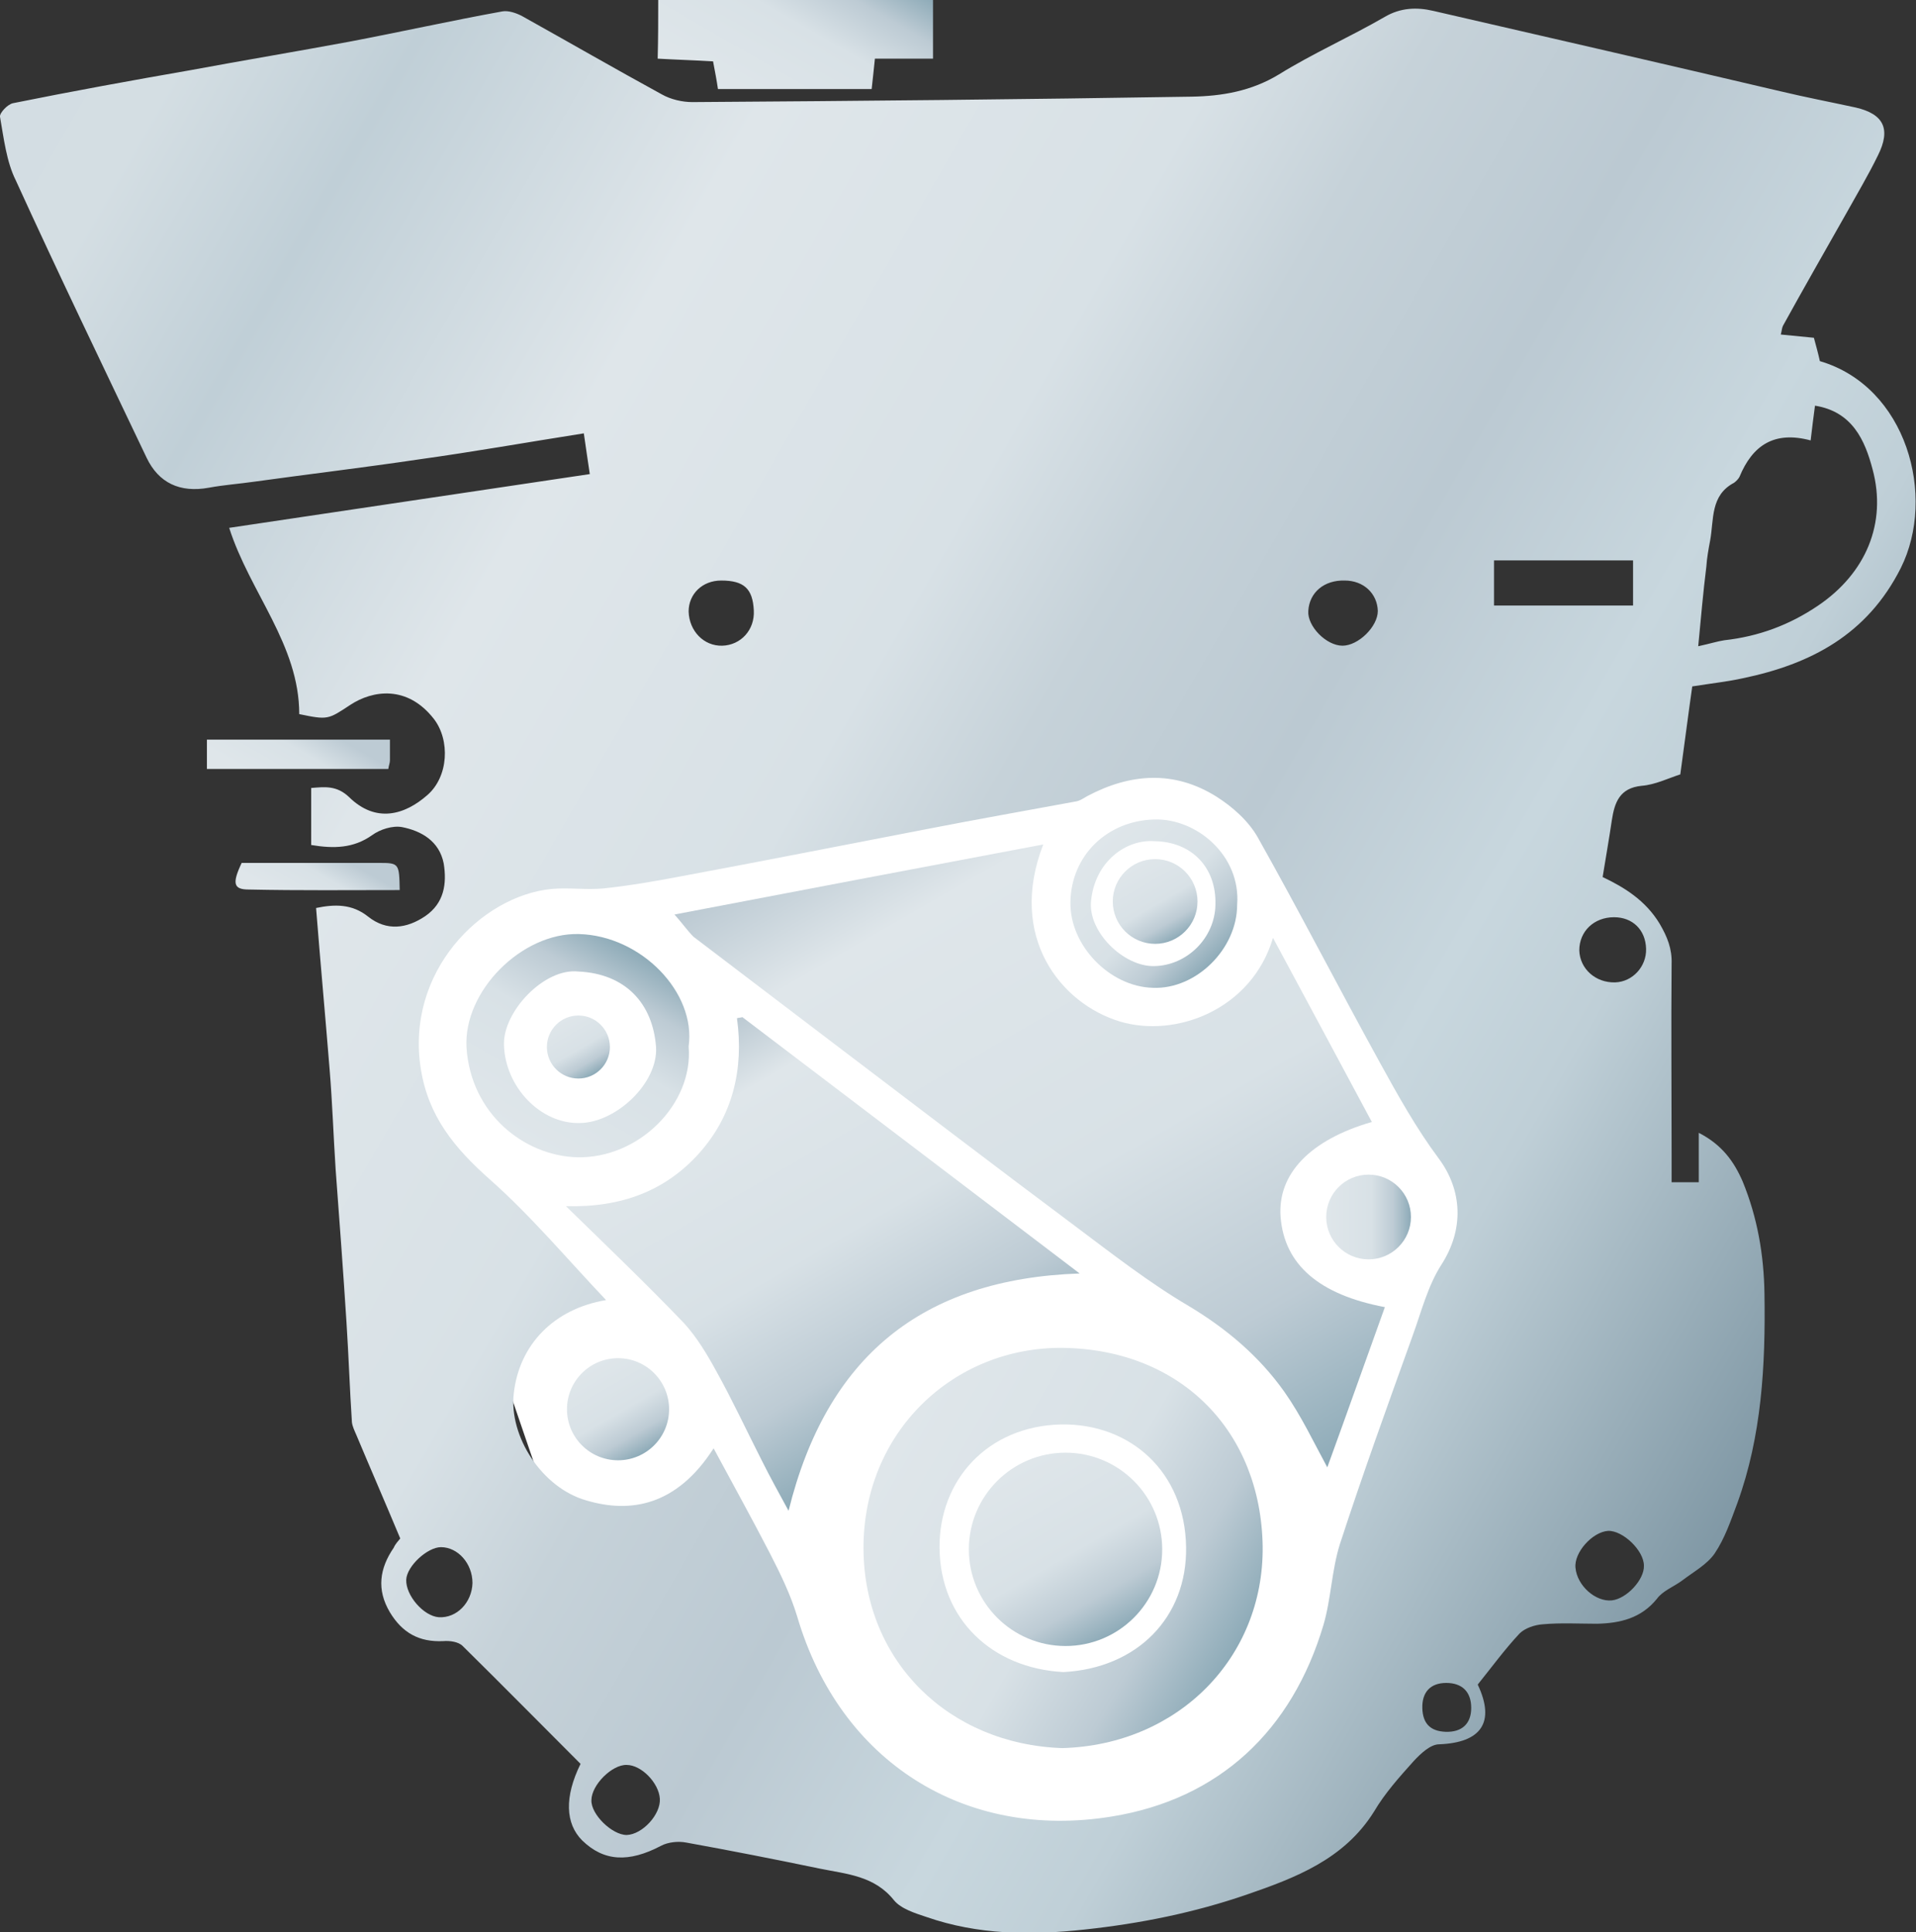 <?xml version="1.0" encoding="utf-8"?>
<!-- Generator: Adobe Illustrator 24.0.0, SVG Export Plug-In . SVG Version: 6.00 Build 0)  -->
<svg version="1.1" id="Layer_1" xmlns="http://www.w3.org/2000/svg" xmlns:xlink="http://www.w3.org/1999/xlink" x="0px" y="0px"
	 viewBox="0 0 352.8 355.8" style="enable-background:new 0 0 352.8 355.8;" xml:space="preserve">
<rect x="0" y="0" width="352.8" height="355.8" fill="#333333" stroke="none"/>
<style type="text/css">
	.st0{fill:#FFFFFF;}
	.st1{fill:url(#SVGID_1_);}
	.st2{fill:url(#SVGID_2_);}
	.st3{fill:url(#SVGID_3_);}
	.st4{fill:url(#SVGID_4_);}
	.st5{fill:url(#SVGID_5_);}
	.st6{fill:url(#SVGID_6_);}
	.st7{fill:url(#SVGID_7_);}
	.st8{fill:url(#SVGID_8_);}
	.st9{fill:url(#SVGID_9_);}
	.st10{fill:url(#SVGID_10_);}
	.st11{fill:url(#SVGID_11_);}
	.st12{fill:url(#SVGID_12_);}
	.st13{fill:url(#SVGID_13_);}
	.st14{fill:url(#SVGID_14_);}
</style>
<polygon class="st0" points="280.8,280.9 232.8,336.9 175.8,340.9 109.8,302.9 71.8,191.9 85.8,163.9 262.8,129.9 273,226.6 "/>
<linearGradient id="SVGID_1_" gradientUnits="userSpaceOnUse" x1="339.19" y1="112.485" x2="-12.345" y2="315.443" gradientTransform="matrix(1 0 0 -1 0 358)">
	<stop  offset="0" style="stop-color:#8098A5"/>
	<stop  offset="0.17" style="stop-color:#BFCFD7"/>
	<stop  offset="0.238" style="stop-color:#C8D7DE"/>
	<stop  offset="0.35" style="stop-color:#BBC9D2"/>
	<stop  offset="0.456" style="stop-color:#C6D2D9"/>
	<stop  offset="0.532" style="stop-color:#D8E1E6"/>
	<stop  offset="0.703" style="stop-color:#DFE6EA"/>
	<stop  offset="0.853" style="stop-color:#C0CFD7"/>
	<stop  offset="0.941" style="stop-color:#D4DEE3"/>
	<stop  offset="1" style="stop-color:#D3DDE3"/>
</linearGradient>
<path class="st1" d="M73.7,283.3c-2.8-6.7-5.5-12.9-8.1-19.1c-0.3-0.7-0.7-1.5-0.8-2.3c-0.4-6.1-0.6-12.2-1-18.4
	c-0.6-9.4-1.3-18.8-2-28.2c-0.4-6.1-0.6-12.2-1.1-18.3c-0.8-9.9-1.7-19.7-2.5-29.8c3.4-0.7,6.6-0.8,9.6,1.6
	c3.4,2.7,7.1,2.2,10.5-0.1c3.5-2.4,4-6,3.4-9.7c-0.8-4.1-4.1-6-7.7-6.7c-1.7-0.3-4,0.4-5.5,1.5c-3.4,2.4-7,2.5-11.2,1.8
	c0-3.3,0-6.7,0-10.5c2.5-0.2,4.7-0.5,7,1.7c4.9,4.8,10.2,3.3,14.4-0.4c3.9-3.4,4.2-10.1,1.2-14c-4.9-6.3-11.3-5.3-15.4-2.6
	s-4.1,2.8-9.4,1.7c0-12.8-9.1-22.4-12.9-34.3c22.1-3.3,44.2-6.6,66.4-9.9c-0.4-2.6-0.7-4.8-1.1-7.5c-10.2,1.6-20.3,3.4-30.4,4.8
	c-10.1,1.5-20.2,2.7-30.3,4.1c-2.8,0.4-5.6,0.6-8.3,1.1c-5.4,1-9.3-0.9-11.5-5.5c-8.1-17-16.3-34-24.1-51.1
	C1.2,29.8,0.7,25.5,0,21.5c-0.1-0.7,1.4-2.3,2.4-2.5c10.9-2.2,21.9-4.2,32.8-6.1c9.7-1.8,19.3-3.4,29-5.2c9.5-1.8,18.9-3.9,28.3-5.6
	c1.1-0.2,2.6,0.3,3.7,0.9c8.6,4.8,17.1,9.7,25.7,14.4c1.6,0.9,3.7,1.4,5.6,1.4c30.6-0.2,61.3-0.5,91.9-1c5.6-0.1,11-1,16.1-4.1
	c6.3-3.9,13.1-6.9,19.5-10.6c2.9-1.7,5.9-1.8,8.9-1.1c21.3,4.9,42.6,9.8,63.9,14.8c4.6,1.1,9.3,2,13.9,3c5.2,1.2,6.5,4,4.1,8.8
	c-1.8,3.7-3.9,7.2-5.9,10.8c-3.9,6.9-7.8,13.7-11.6,20.6c-0.2,0.4-0.2,0.9-0.4,1.6c2,0.2,4,0.4,6.1,0.6c0.4,1.5,0.8,2.9,1.1,4.3
	c16,4.7,21.5,24.9,14.9,38.1c-6.2,12.3-16.6,17.7-29.1,20.3c-2.7,0.6-5.5,0.9-9.3,1.5c-0.7,4.9-1.4,10.4-2.2,16.2
	c-2.2,0.7-4.6,1.9-7.1,2.1c-4.1,0.4-5,3.1-5.5,6.3c-0.5,3.4-1.1,6.8-1.7,10.5c4,1.9,7.9,4.3,10.5,8.6c1.4,2.4,2.3,4.6,2.2,7.4
	c-0.1,11.7,0,23.3,0,35c0,1.6,0,3.3,0,5.2c1.8,0,3.2,0,5,0c0-2.9,0-5.7,0-9.1c4.3,2.2,6.5,5.3,8.1,9c2.7,6.6,3.9,13.5,4,20.7
	c0.2,13.1-0.5,26.1-5,38.5c-1.2,3.2-2.3,6.5-4.2,9.3c-1.4,2-3.8,3.3-5.9,4.9c-1.6,1.2-3.6,1.9-4.7,3.4c-2.9,3.6-6.8,4.5-11,4.6
	c-3.3,0-6.7-0.2-10,0.1c-1.5,0.1-3.3,0.7-4.3,1.7c-2.8,3-5.2,6.3-7.7,9.4c3.3,7,0.6,10.7-7.1,11c-1.6,0-3.4,1.7-4.7,3.1
	c-2.6,2.9-5.3,5.9-7.3,9.3c-5.5,8.8-14.5,12.2-23.5,15.3c-9.6,3.3-19.5,5.3-29.7,6.4c-10,1.1-19.7,1-29.2-2.3
	c-2.1-0.7-4.7-1.5-6-3.1c-3.6-4.5-8.7-4.8-13.6-5.8c-8.2-1.7-16.3-3.3-24.6-4.8c-1.5-0.3-3.4-0.1-4.7,0.6c-5.9,3.1-10.5,2.9-14.5-1
	c-3.1-3.1-3.3-8-0.3-14.1c-7.2-7.2-14.4-14.5-21.7-21.7c-0.8-0.8-2.4-1-3.6-0.9c-4.4,0.2-7.5-1.5-9.8-5.3c-2.5-4.2-1.9-8.1,0.7-11.9
	C72.8,284.3,73.3,283.8,73.7,283.3z M131.4,266.7c3.6,6.7,7.1,13,10.4,19.4c1.9,3.7,3.8,7.6,5,11.6c7.9,26.8,30.9,41.2,57.9,36.8
	c19.8-3.2,33.2-15.8,39-35.3c1.4-4.8,1.5-10,3-14.8c4.2-12.9,8.8-25.6,13.4-38.4c1.6-4.4,2.8-9.2,5.3-13.1
	c4.2-6.5,3.9-13.7-0.5-19.6c-4.1-5.5-7.5-11.6-10.8-17.6c-7.6-13.8-14.8-27.8-22.5-41.5c-1.7-3-4.6-5.6-7.6-7.5
	c-7.8-4.9-15.9-4.3-23.8-0.1c-0.7,0.4-1.4,0.9-2.2,1c-9.2,1.7-18.3,3.3-27.5,5.1c-15.1,2.9-30.2,5.9-45.3,8.7
	c-4.7,0.9-9.4,1.7-14.1,2.2c-3.2,0.3-6.4-0.2-9.6,0.1c-12.9,1.3-26.9,15.3-24,33.2c1.4,8.7,6.2,14.5,12.6,20.2
	c7.6,6.7,14.2,14.6,21.5,22.3c-9.6,1.6-16,8.2-17,17.2c-0.9,7.9,5.2,17.4,13.4,19.7C116.1,278.7,124.6,277.3,131.4,266.7z
	 M312.7,119c2.3-0.5,3.5-0.9,4.8-1.1c6.3-0.7,12-2.8,17.3-6.4c8.7-5.9,12.7-15.1,10-25.1c-1.4-5.3-3.7-10.6-10.6-11.7
	c-0.3,2.1-0.5,4-0.8,6.4c-6.7-1.8-10.7,0.9-13.1,6.7c-0.2,0.4-0.6,0.8-1,1.1c-4.4,2.3-3.7,6.8-4.4,10.6c-0.3,1.6-0.6,3.2-0.7,4.8
	C313.6,109.1,313.2,113.8,312.7,119z M300.7,103.2c-8.9,0-17.2,0-25.6,0c0,3,0,5.7,0,8.3c8.8,0,17.2,0,25.6,0
	C300.7,108.6,300.7,106.1,300.7,103.2z M247.6,106.9c-3.8-0.1-6.5,2.2-6.7,5.6c-0.2,2.8,3.3,6.4,6.3,6.4c2.9,0,6.5-3.5,6.5-6.4
	C253.6,109.3,251.1,106.9,247.6,106.9z M115.4,337.9c2.9-0.1,6.3-3.8,6.1-6.7c-0.2-2.9-3.4-6.2-6.1-6.2c-2.7-0.1-6.5,3.7-6.5,6.5
	C108.8,334.1,112.7,337.9,115.4,337.9z M126.8,112.6c0.1,3.6,2.8,6.4,6.2,6.3s6-2.9,5.8-6.5c-0.2-4-1.8-5.5-6-5.5
	C129.3,106.9,126.8,109.4,126.8,112.6z M297.4,180.9c3.2-0.1,5.8-2.9,5.7-6.2c-0.1-3.5-2.5-5.8-5.9-5.8c-3.7,0-6.4,2.6-6.4,6.1
	C290.9,178.4,293.8,181,297.4,180.9z M296.1,281.9c-2.9,0.2-6.3,4-6,6.8c0.3,3.3,3.7,6.3,6.7,6c2.7-0.3,6-3.8,5.9-6.4
	C302.7,285.5,298.8,281.8,296.1,281.9z M87,291.5c0-3.6-2.7-6.6-5.8-6.6c-2.5,0-6.3,3.5-6.4,6c-0.1,2.9,3.2,6.7,6,6.9
	C84.1,298,86.9,295.1,87,291.5z M266.3,309.9c-2.9,0-4.5,1.7-4.4,4.7c0.1,2.8,1.5,4.2,4.3,4.3c3,0.1,4.7-1.5,4.7-4.4
	C270.9,311.5,269.2,309.9,266.3,309.9z"/>
<linearGradient id="SVGID_2_" gradientUnits="userSpaceOnUse" x1="155.163" y1="367.605" x2="137.812" y2="337.551" gradientTransform="matrix(1 0 0 -1 0 358)">
	<stop  offset="0" style="stop-color:#8EABB8"/>
	<stop  offset="0.207" style="stop-color:#BDCBD4"/>
	<stop  offset="0.469" style="stop-color:#D8E1E6"/>
	<stop  offset="1" style="stop-color:#DFE6EA"/>
</linearGradient>
<path class="st2" d="M121.2,0c16.9,0,33.4,0,50.6,0c0,1.8,0,3.6,0,5.3c0,1.6,0,3.3,0,5.5c-3.7,0-7.1,0-10.7,0
	c-0.2,2.1-0.4,3.7-0.6,5.6c-9.4,0-18.6,0-28.3,0c-0.2-1.4-0.5-3-0.9-5.1c-3.3-0.2-6.7-0.3-10.2-0.5C121.2,7,121.2,3.5,121.2,0z"/>
<linearGradient id="SVGID_3_" gradientUnits="userSpaceOnUse" x1="60.219" y1="228.486" x2="49.456" y2="209.844" gradientTransform="matrix(1 0 0 -1 0 358)">
	<stop  offset="0.207" style="stop-color:#BDCBD4"/>
	<stop  offset="0.469" style="stop-color:#D8E1E6"/>
	<stop  offset="0.852" style="stop-color:#DFE6EA"/>
</linearGradient>
<path class="st3" d="M71.8,136.2c0,1.5,0,2.6,0,3.8c0,0.5-0.2,0.9-0.3,1.6c-11.1,0-22.2,0-33.4,0c0-1.9,0-3.5,0-5.4
	C49.1,136.2,60.2,136.2,71.8,136.2z"/>
<linearGradient id="SVGID_4_" gradientUnits="userSpaceOnUse" x1="63.396" y1="204.128" x2="54.382" y2="188.514" gradientTransform="matrix(1 0 0 -1 0 358)">
	<stop  offset="0.207" style="stop-color:#BDCBD4"/>
	<stop  offset="0.469" style="stop-color:#D8E1E6"/>
	<stop  offset="0.852" style="stop-color:#DFE6EA"/>
</linearGradient>
<path class="st4" d="M44.5,158.9c8.7,0,17,0,25.3,0c3.7,0,3.7,0.1,3.8,5c-9.3,0-18.5,0.1-27.8-0.1C43,163.8,42.7,162.7,44.5,158.9z"
	/>
<linearGradient id="SVGID_5_" gradientUnits="userSpaceOnUse" x1="238.725" y1="84.523" x2="164.594" y2="212.922" gradientTransform="matrix(1 0 0 -1 0 358)">
	<stop  offset="0" style="stop-color:#8EABB8"/>
	<stop  offset="0.207" style="stop-color:#BDCBD4"/>
	<stop  offset="0.469" style="stop-color:#D8E1E6"/>
	<stop  offset="0.852" style="stop-color:#DFE6EA"/>
	<stop  offset="1" style="stop-color:#BBC9D2"/>
</linearGradient>
<path class="st5" d="M124.2,168.4c23-4.4,45.1-8.6,67.9-12.9c-6.6,17,3.2,29.3,14.1,32.6c10.3,3.1,24.3-2.2,28.2-15.4
	c6.3,11.7,12.2,22.7,18.2,33.9c-11.4,3.3-17.4,9.6-16.8,17.5c0.7,8.8,7.1,14.3,19.2,16.6c-3.6,10-7.1,19.9-10.6,29.5
	c-2.5-4.6-4.8-9.5-7.9-13.9c-4.6-6.5-10.6-11.6-17.6-15.8c-7.3-4.3-14.1-9.6-20.9-14.7c-15-11.2-29.9-22.6-44.8-33.9
	c-8.5-6.5-17-12.9-25.5-19.4C126.6,171.4,125.7,170.1,124.2,168.4z"/>
<linearGradient id="SVGID_6_" gradientUnits="userSpaceOnUse" x1="171.532" y1="95.003" x2="129.883" y2="167.142" gradientTransform="matrix(1 0 0 -1 0 358)">
	<stop  offset="0" style="stop-color:#8EABB8"/>
	<stop  offset="0.207" style="stop-color:#BDCBD4"/>
	<stop  offset="0.469" style="stop-color:#D8E1E6"/>
	<stop  offset="0.852" style="stop-color:#DFE6EA"/>
	<stop  offset="1" style="stop-color:#BBC9D2"/>
</linearGradient>
<path class="st6" d="M136.7,187.3c20.5,15.6,41.1,31.2,62.1,47.2c-29.1,1-46.6,15.4-53.6,43.7c-1.8-3.3-3.4-6.2-4.9-9.2
	c-2.8-5.5-5.4-11.1-8.4-16.5c-1.7-3.1-3.6-6.3-6-8.9c-6.7-7-13.8-13.8-21.7-21.5c10.3,0.3,18.4-2.9,24.5-9.7
	c6.2-6.9,8.3-15.5,7-24.9C136,187.4,136.4,187.4,136.7,187.3z"/>
<linearGradient id="SVGID_7_" gradientUnits="userSpaceOnUse" x1="227.794" y1="54.67" x2="163.79" y2="91.623" gradientTransform="matrix(1 0 0 -1 0 358)">
	<stop  offset="0" style="stop-color:#8EABB8"/>
	<stop  offset="0.207" style="stop-color:#BDCBD4"/>
	<stop  offset="0.469" style="stop-color:#D8E1E6"/>
	<stop  offset="1" style="stop-color:#DFE6EA"/>
</linearGradient>
<path class="st7" d="M195.6,321.9c-20.8-0.7-36.5-15.9-36.6-36.7c-0.1-21.5,16.6-37.2,36.7-37c21.9,0.3,36.5,15.5,36.8,36.6
	C232.7,305.3,216.9,321.3,195.6,321.9z M195.8,307.9c13.6-0.7,22.8-10.1,22.6-23c-0.2-13.8-10.2-22.8-23-22.6
	c-13.6,0.3-22.5,10.3-22.4,22.7C173.1,298.2,182.7,307.2,195.8,307.9z"/>
<linearGradient id="SVGID_8_" gradientUnits="userSpaceOnUse" x1="116.786" y1="182.989" x2="96.448" y2="147.763" gradientTransform="matrix(1 0 0 -1 0 358)">
	<stop  offset="0" style="stop-color:#8EABB8"/>
	<stop  offset="0.207" style="stop-color:#BDCBD4"/>
	<stop  offset="0.469" style="stop-color:#D8E1E6"/>
	<stop  offset="1" style="stop-color:#DFE6EA"/>
</linearGradient>
<path class="st8" d="M126.8,192.7c0.9,10.6-9.2,20.7-20.6,20.4c-9.7-0.3-19.5-8-20.3-20.2c-0.6-10.4,10.2-21.2,20.7-20.9
	C118.1,172.3,128.2,182.8,126.8,192.7z M106.5,178.9c-6.3-0.7-13.9,7.4-13.7,13.5c0.2,7.7,6.7,14.6,14,14.4c6.7-0.1,14.4-7.4,14-14
	C120.2,184.8,115.2,179.3,106.5,178.9z"/>
<linearGradient id="SVGID_9_" gradientUnits="userSpaceOnUse" x1="223.428" y1="180.978" x2="201.696" y2="202.71" gradientTransform="matrix(1 0 0 -1 0 358)">
	<stop  offset="0" style="stop-color:#8EABB8"/>
	<stop  offset="0.207" style="stop-color:#BDCBD4"/>
	<stop  offset="0.469" style="stop-color:#D8E1E6"/>
	<stop  offset="1" style="stop-color:#DFE6EA"/>
</linearGradient>
<path class="st9" d="M227.8,166.6c0,8.1-7.5,15.6-15.5,15.3c-8-0.2-15.3-7.8-15.2-15.7c0.1-8.7,6.8-15.1,15.5-15.3
	C220.4,150.7,228.5,157.6,227.8,166.6z M212.6,154.9c-5.3-0.4-11,3.8-11.7,11c-0.6,5.7,6,12.1,11.6,12c6.1-0.1,11.2-5.2,11.3-11.3
	C224,159.7,219.4,155,212.6,154.9z"/>
<linearGradient id="SVGID_10_" gradientUnits="userSpaceOnUse" x1="109.354" y1="160.257" x2="103.603" y2="170.218" gradientTransform="matrix(1 0 0 -1 0 358)">
	<stop  offset="0" style="stop-color:#8EABB8"/>
	<stop  offset="0.207" style="stop-color:#BDCBD4"/>
	<stop  offset="0.469" style="stop-color:#D8E1E6"/>
	<stop  offset="1" style="stop-color:#DFE6EA"/>
</linearGradient>
<circle class="st10" cx="106.5" cy="192.8" r="5.8"/>
<linearGradient id="SVGID_11_" gradientUnits="userSpaceOnUse" x1="118.476" y1="90.401" x2="109.099" y2="106.642" gradientTransform="matrix(1 0 0 -1 0 358)">
	<stop  offset="0" style="stop-color:#8EABB8"/>
	<stop  offset="0.207" style="stop-color:#BDCBD4"/>
	<stop  offset="0.469" style="stop-color:#D8E1E6"/>
	<stop  offset="1" style="stop-color:#DFE6EA"/>
</linearGradient>
<circle class="st11" cx="113.8" cy="259.5" r="9.4"/>
<linearGradient id="SVGID_12_" gradientUnits="userSpaceOnUse" x1="205.101" y1="57.282" x2="187.298" y2="88.118" gradientTransform="matrix(1 0 0 -1 0 358)">
	<stop  offset="0" style="stop-color:#8EABB8"/>
	<stop  offset="0.207" style="stop-color:#BDCBD4"/>
	<stop  offset="0.469" style="stop-color:#D8E1E6"/>
	<stop  offset="1" style="stop-color:#DFE6EA"/>
</linearGradient>
<circle class="st12" cx="196.2" cy="285.3" r="17.8"/>
<linearGradient id="SVGID_13_" gradientUnits="userSpaceOnUse" x1="216.609" y1="185.229" x2="208.827" y2="198.708" gradientTransform="matrix(1 0 0 -1 0 358)">
	<stop  offset="0" style="stop-color:#8EABB8"/>
	<stop  offset="0.207" style="stop-color:#BDCBD4"/>
	<stop  offset="0.469" style="stop-color:#D8E1E6"/>
	<stop  offset="1" style="stop-color:#DFE6EA"/>
</linearGradient>
<circle class="st13" cx="212.7" cy="166" r="7.8"/>
<linearGradient id="SVGID_14_" gradientUnits="userSpaceOnUse" x1="259.8" y1="133.9" x2="244.238" y2="133.9" gradientTransform="matrix(1 0 0 -1 0 358)">
	<stop  offset="0" style="stop-color:#8EABB8"/>
	<stop  offset="0.207" style="stop-color:#BDCBD4"/>
	<stop  offset="0.469" style="stop-color:#D8E1E6"/>
	<stop  offset="1" style="stop-color:#DFE6EA"/>
</linearGradient>
<circle class="st14" cx="252" cy="224.1" r="7.8"/>
</svg>
